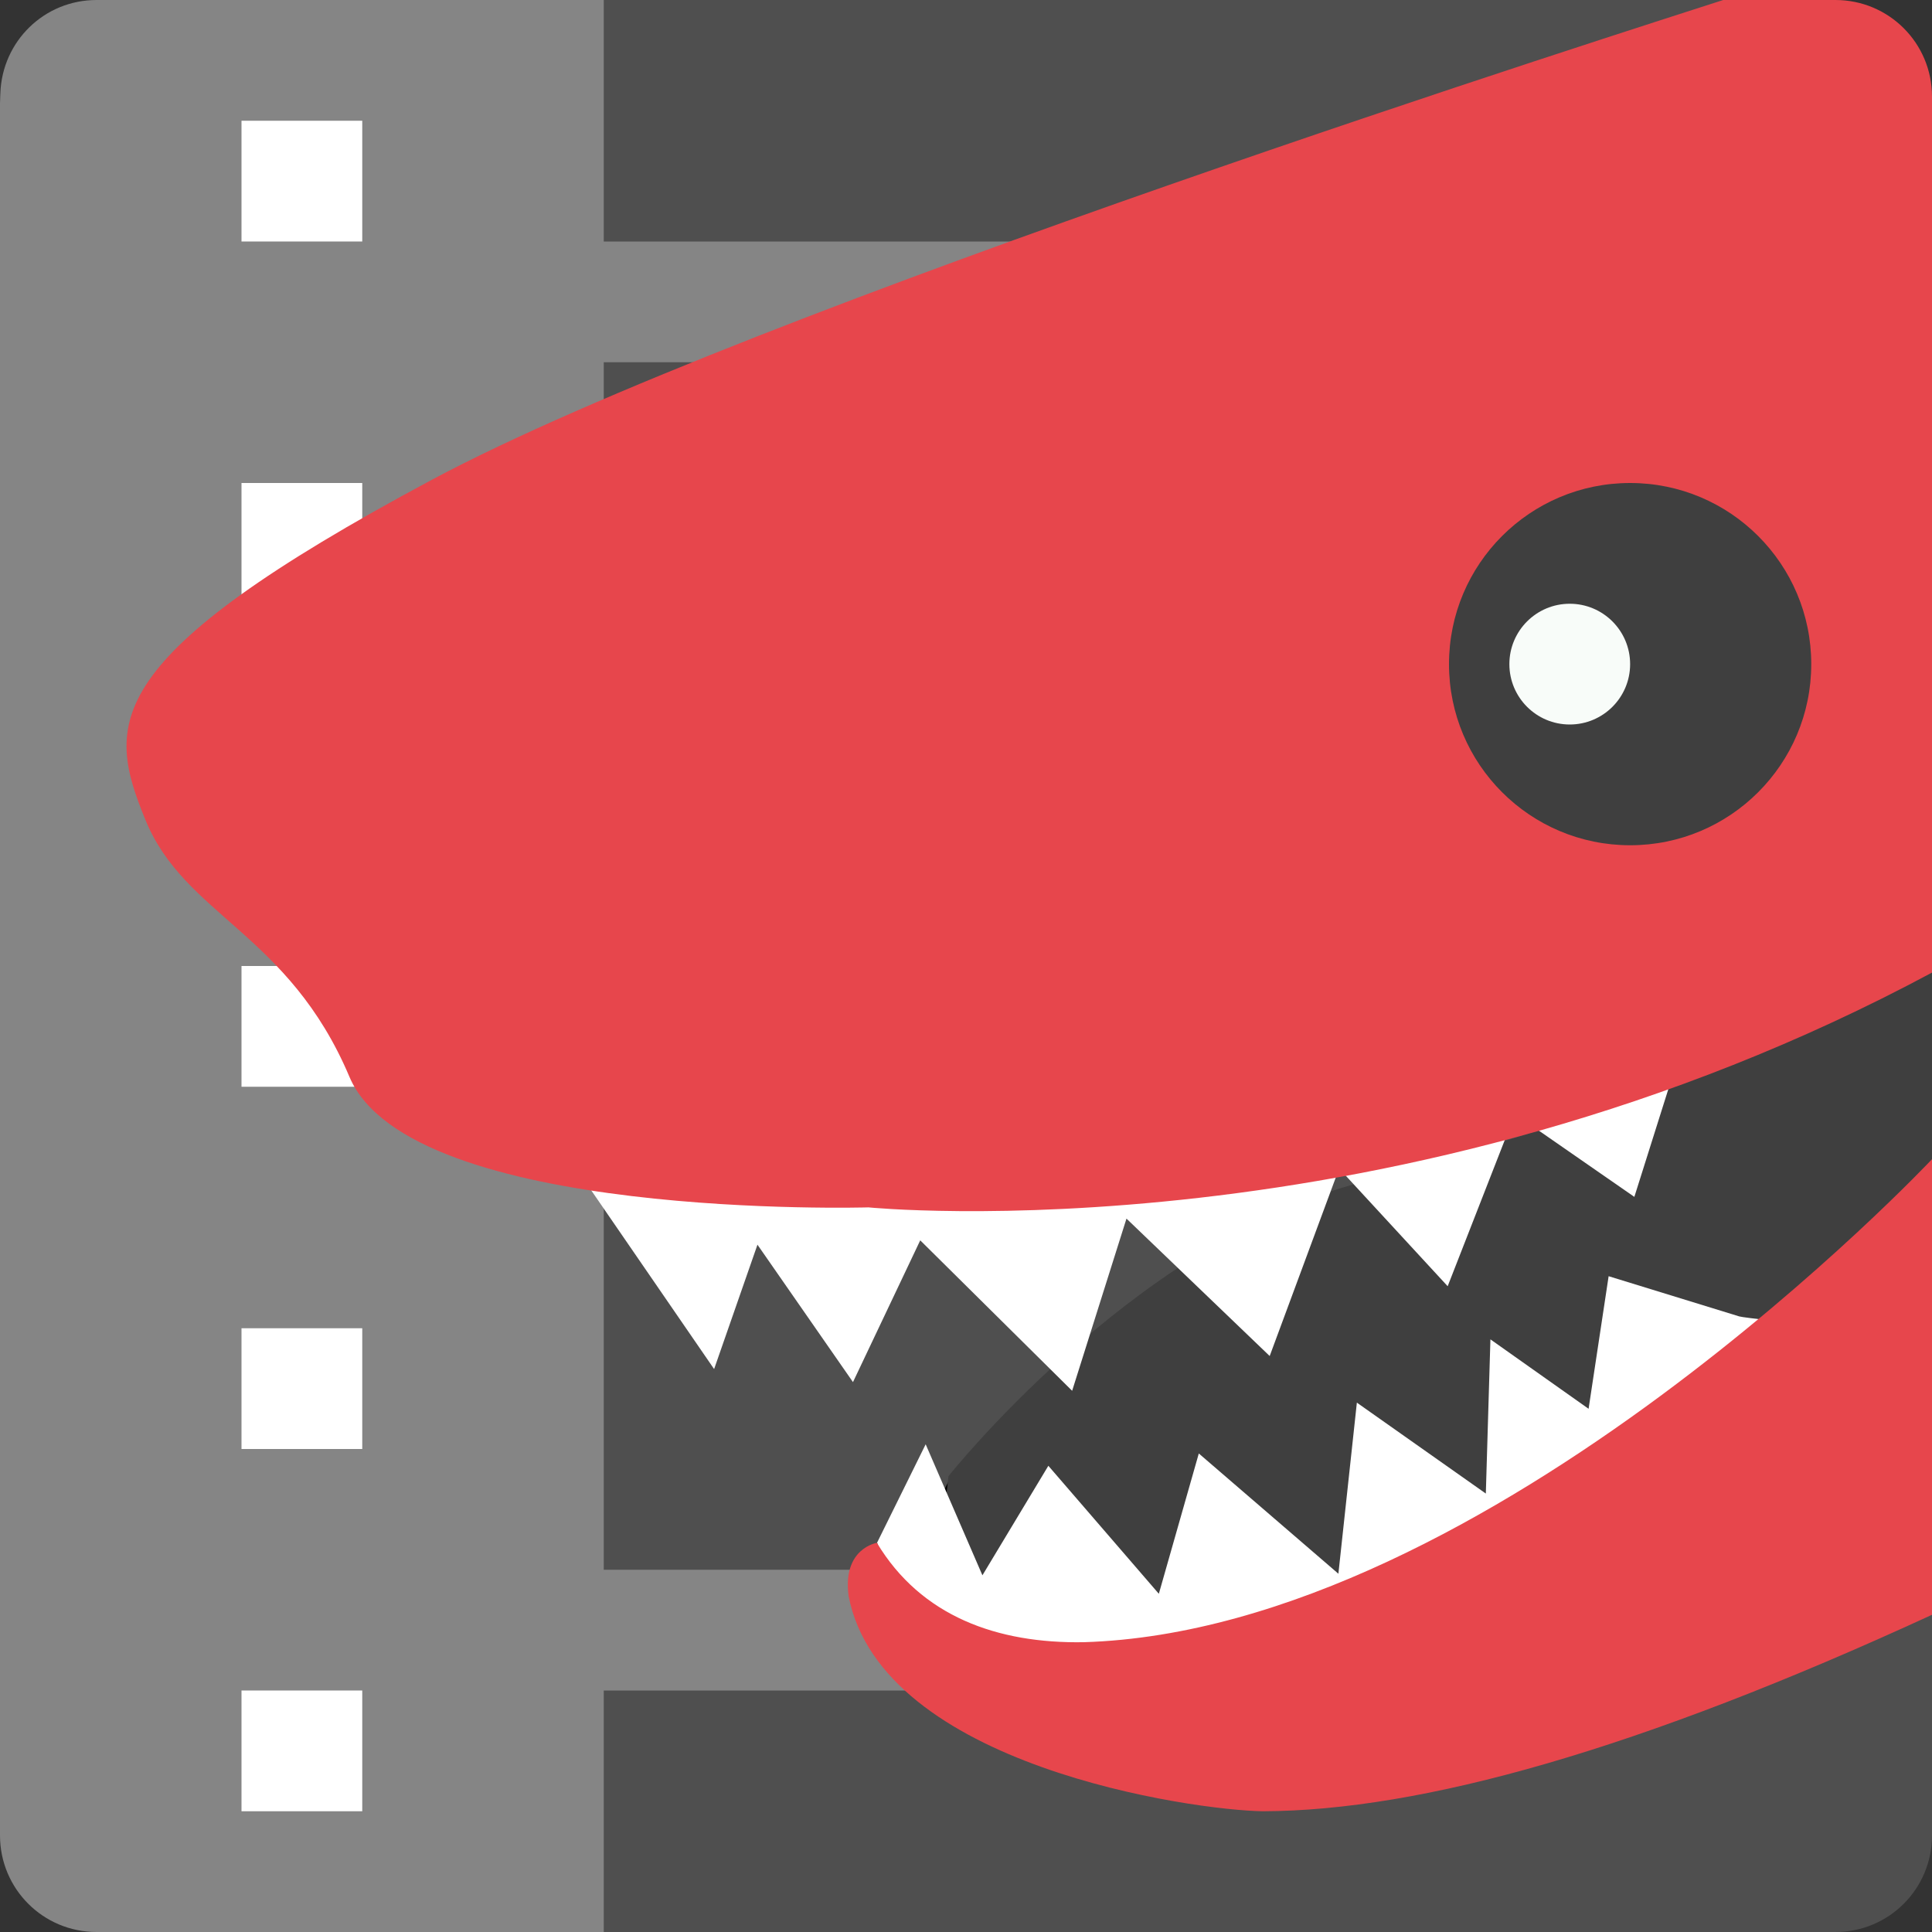 <svg xmlns="http://www.w3.org/2000/svg" width="16" height="16" version="1">
 <rect width="100%" height="100%" fill="#333333" stroke="none"/>
 <path style="fill:#4f4f4f" d="m 4.9,0 0,16 10.3,0 C 15.643,16 16,15.643 16,15.2 L 16,13.218 15.447,12.491 15.605,1.261 C 15.611,0.818 15.342,0.779 15.002,0.494 L 14.413,0 Z M 0.493,0.061 C 0.448,0.079 0.406,0.102 0.366,0.128 0.406,0.102 0.449,0.079 0.493,0.061 Z M 0.361,0.131 C 0.319,0.159 0.28,0.19 0.245,0.225 0.28,0.19 0.319,0.159 0.361,0.131 Z M 0.245,0.225 C 0.173,0.295 0.115,0.378 0.073,0.47 0.114,0.378 0.173,0.295 0.245,0.225 Z m -0.172,0.245 C 0.031,0.563 0.007,0.664 0.003,0.772 0.007,0.664 0.031,0.563 0.073,0.47 Z M 0.003,0.772 C 0.003,0.781 0,0.79 0,0.8 L 0,0.857 C 0,0.823 0.003,0.804 0.003,0.772 Z"/>
 <path style="fill:#858585" d="M 0.8,0 C 0.366,0 0.018,0.342 0.003,0.772 0.003,0.804 0,0.823 0,0.857 L 0,15.143 0,15.2 C 0,15.643 0.357,16 0.8,16 L 0.856,16 5,16 l 0,-2 3.432,0 0,-1 L 5,13 5,3 l 3.432,0 0,-1 L 5,2 5,0 0.856,0 Z"/>
 <path style="fill:#ffffff" d="M 2,4 2,5 3,5 3,4 2,4 Z"/>
 <path style="fill:#ffffff" d="M 2,1 2,2 3,2 3,1 2,1 Z"/>
 <path style="fill-rule:evenodd" d="m 16,8.34 c -1.626,0.873 -3.241,1.429 -4.638,1.786 -0.058,0.017 -0.123,0.04 -0.179,0.056 -1.834,0.524 -3.128,2.329 -3.128,2.329 l -0.102,0.907 c 0.165,0.072 1.705,0.703 3.751,0.002 2.052,-0.703 4.09,-3.471 4.296,-3.756 z"/>
 <path style="fill-rule:evenodd" d="m 13.522,10.854 -0.166,1.098 -0.813,-0.575 -0.038,1.277 -1.068,-0.753 -0.153,1.417 -1.156,-0.996 -0.331,1.162 -0.915,-1.06 -0.546,0.907 -0.47,-1.085 -0.403,0.816 c 0.05,0.053 0.102,0.099 0.153,0.15 0.127,0.099 0.276,0.184 0.276,0.184 0,0 1.652,0.766 3.813,0.026 1.096,-0.376 2.179,-1.336 2.99,-2.197 -0.031,-0.012 -0.058,-0.026 -0.092,-0.037 z"/>
 <ellipse style="opacity:0.2" cx="13.178" cy="5.92" rx="1.097" ry="1.102"/>
 <ellipse style="opacity:0.2" cx="12.674" cy="5.414" rx=".27" ry=".271"/>
 <path style="fill:#3f3f3f;fill-rule:evenodd" d="M 16,7.975 C 14.374,8.848 12.759,9.404 11.361,9.761 11.304,9.778 11.239,9.8 11.183,9.816 9.349,10.34 7.855,12.225 7.855,12.225 l -0.102,0.907 c 0.165,0.072 1.705,0.703 3.751,0.002 C 13.556,12.432 15.794,9.925 16,9.64 Z"/>
 <path style="fill:#ffffff;fill-rule:evenodd" d="m 13.994,8.468 c 0,0 -0.022,0.003 -0.022,0.003 C 10,9.2 7.191,9.513 7.191,9.513 c 0,0 -1.276,0.411 -2.415,0.17 l 1.138,1.655 0.359,-1.03 0.791,1.138 0.557,-1.174 1.258,1.246 0.45,-1.426 1.186,1.138 0.575,-1.553 0.899,0.975 0.557,-1.426 0.989,0.686 0.431,-1.366 z"/>
 <path style="fill:#ffffff;fill-rule:evenodd" d="m 13.322,10.569 -0.166,1.098 -0.813,-0.575 -0.038,1.277 -1.068,-0.753 -0.153,1.417 -1.156,-0.996 -0.331,1.162 -0.915,-1.06 -0.546,0.907 -0.47,-1.085 -0.403,0.816 c 0.05,0.053 -0.129,0.33 -0.078,0.38 0.127,0.099 0.046,0.348 0.046,0.348 0,0 2.344,0.865 4.505,0.125 1.096,-0.376 2.378,-1.798 3.19,-2.658 -0.031,-0.012 -0.488,-0.059 -0.522,-0.07 z"/>
 <path style="fill:#ffffff" d="M 2,8 2,9 3,9 3,8 2,8 Z"/>
 <path style="fill:#e7464c" d="M 14.271,0 C 13.645,0.203 6.227,2.556 3.577,3.973 c -2.768,1.481 -2.697,2.022 -2.373,2.816 0.324,0.795 1.186,0.937 1.69,2.129 0.503,1.192 4.298,1.081 4.298,1.081 0,0 4.375,0.436 8.809,-1.945 L 16,0.8 C 16,0.357 15.643,0 15.2,0 Z M 16,9.6 c 0,0 -3.66,3.898 -7.025,4 -0.716,0.012 -1.347,-0.214 -1.713,-0.823 0,0 -0.288,0.045 -0.234,0.442 C 7.303,14.627 9.878,14.992 10.459,15 11.772,14.996 13.574,14.49 16,13.373 Z"/>
 <circle style="fill:#3f3f3f" cx="13.5" cy="5.5" r="1.5"/>
 <circle style="fill:#f8fcf9" cx="13" cy="5.5" r=".5"/>
 <path style="fill:#ffffff" d="m 2,14 0,1 1,0 0,-1 -1,0 z"/>
 <path style="fill:#ffffff" d="m 2,11 0,1 1,0 0,-1 -1,0 z"/>
</svg>

